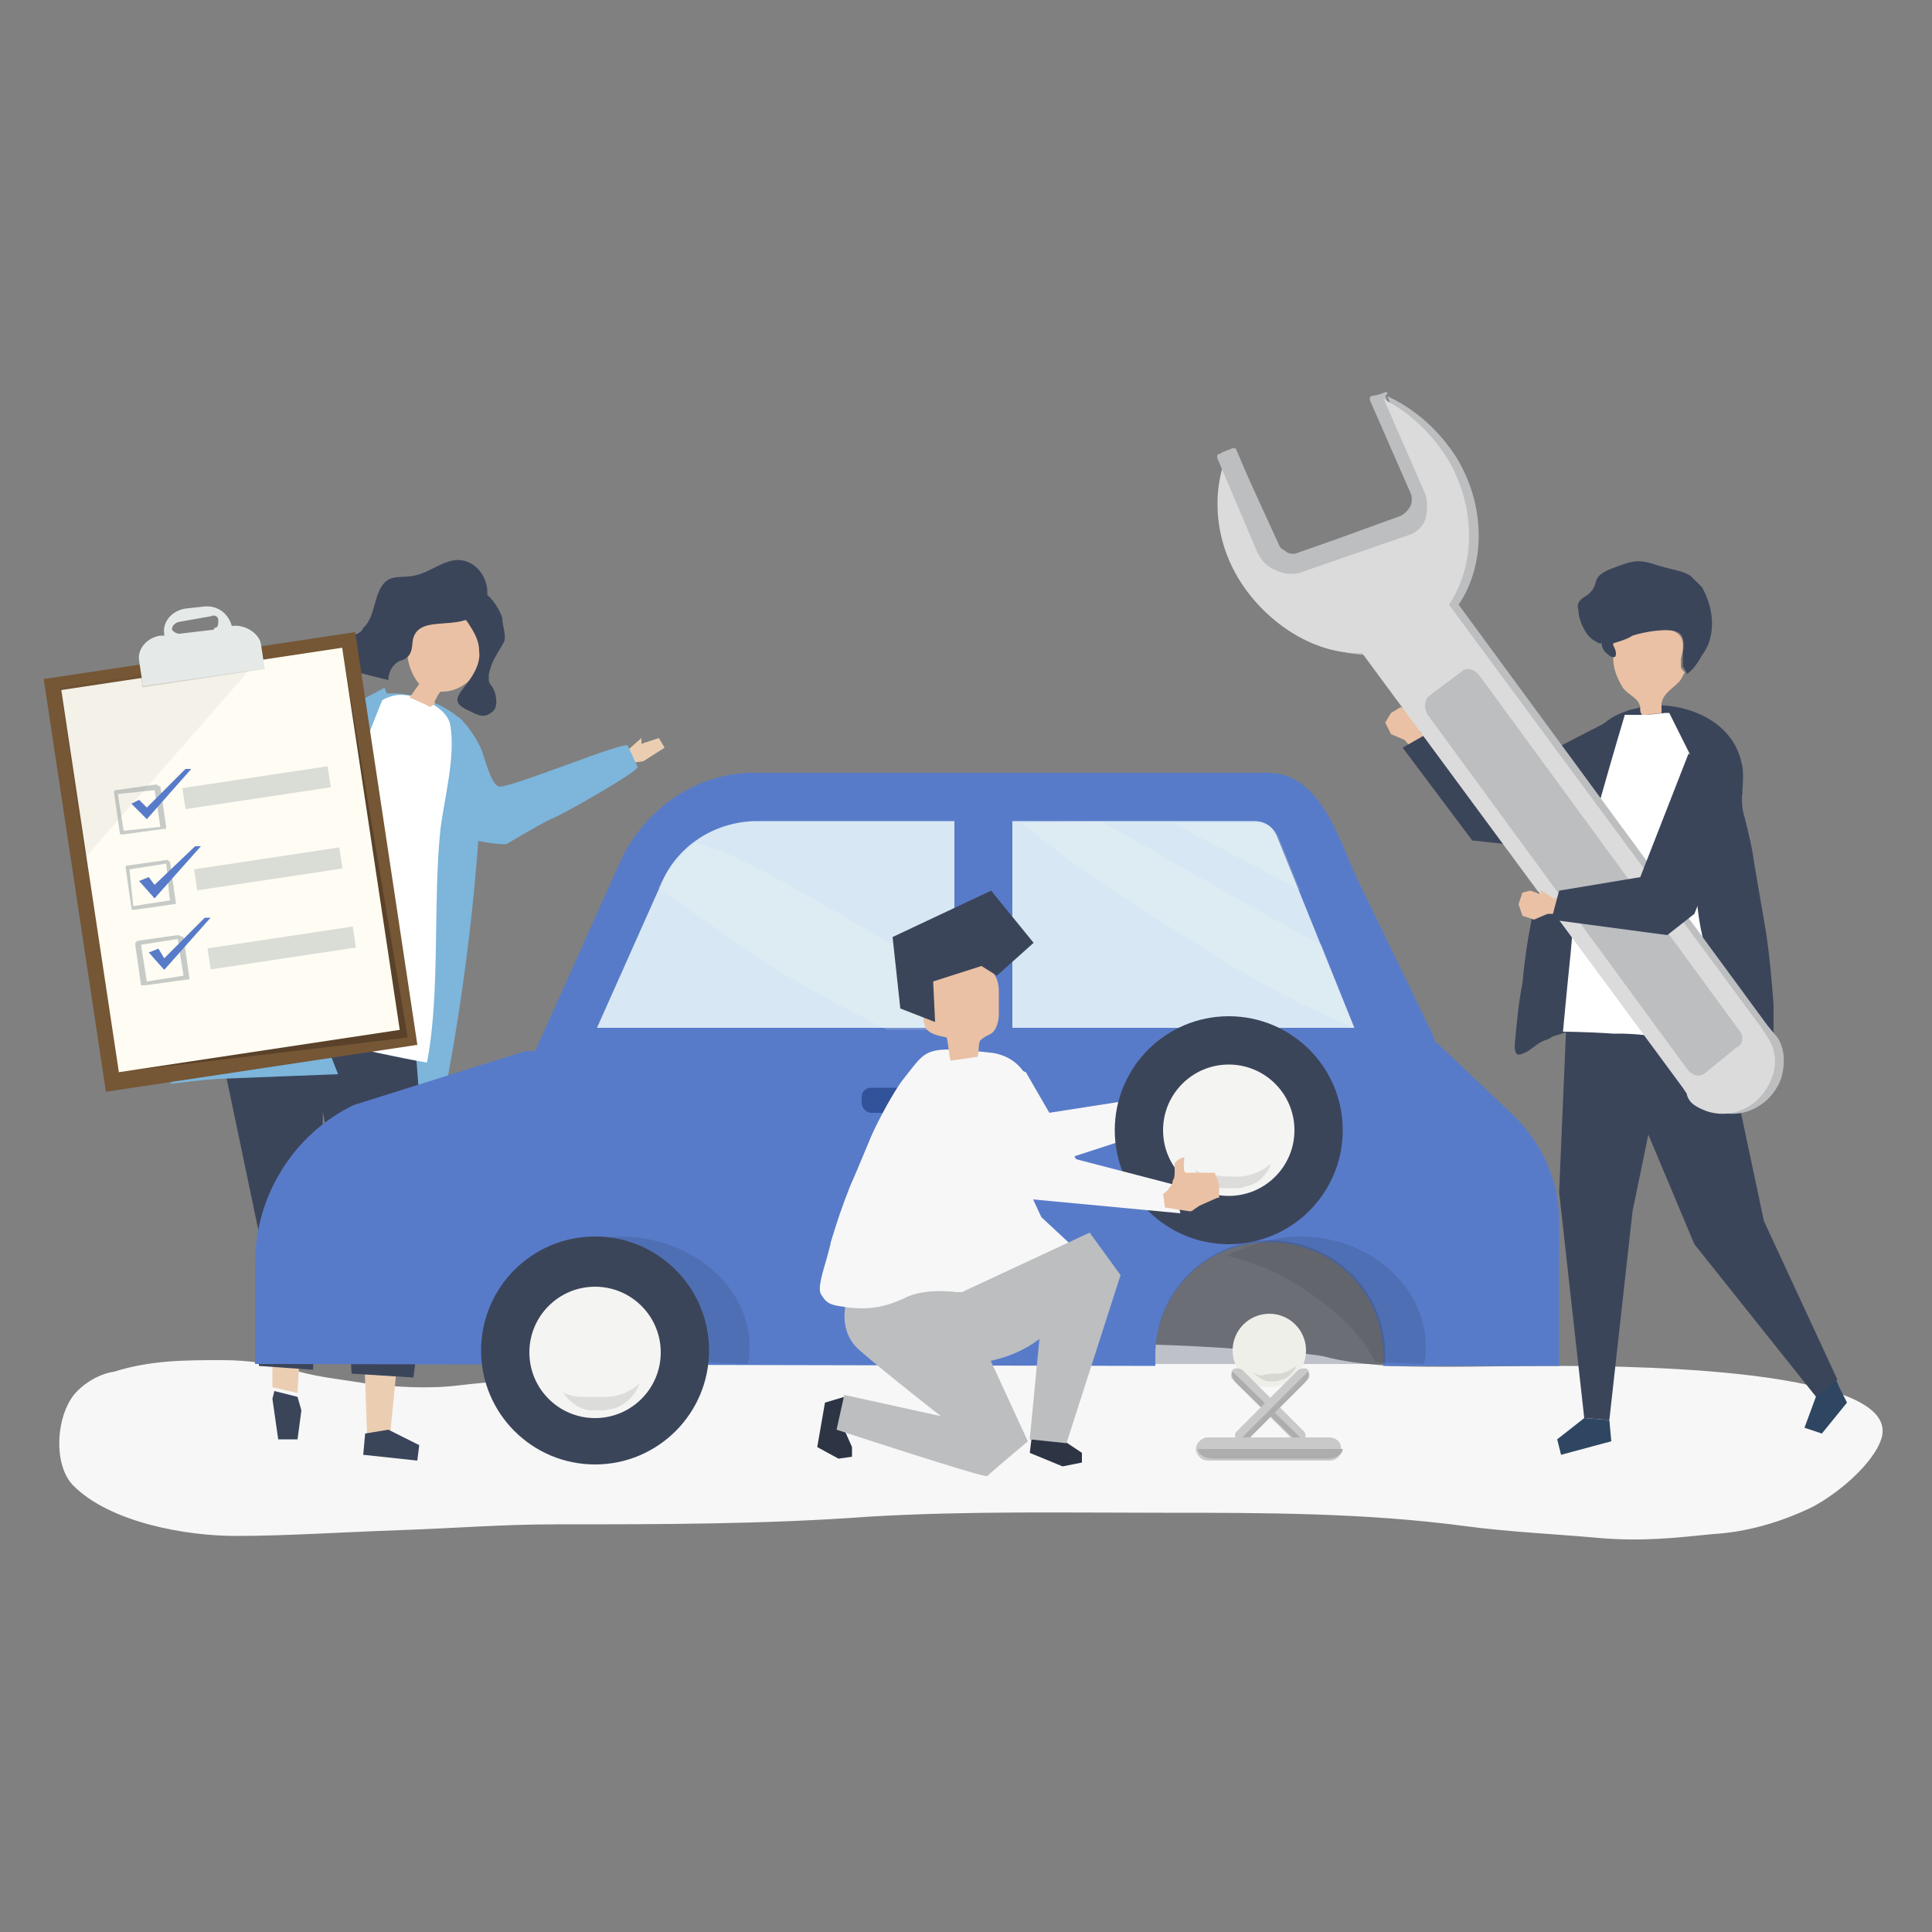<svg xmlns="http://www.w3.org/2000/svg" xmlns:xlink="http://www.w3.org/1999/xlink" id="Layer_1" x="0px" y="0px" viewBox="0 0 100 100" style="enable-background:new 0 0 100 100;" xml:space="preserve"><rect x="0" y="0" width="100" height="100" fill="#808080" stroke="none"/><style type="text/css">	.st0{fill:#F7F7F7;}	.st1{fill:#EAC1A4;}	.st2{fill:#7DB5DB;}	.st3{fill:#EBCEB1;}	.st4{fill:#3B455A;}	.st5{fill:#FFFFFF;}	.st6{fill:#755635;}	.st7{opacity:0.26;fill:#080A0A;enable-background:new    ;}	.st8{fill:#FFFDF3;}	.st9{opacity:5.000000e-02;fill:#040605;enable-background:new    ;}	.st10{opacity:0.12;fill:#000100;enable-background:new    ;}	.st11{fill:#E5EAE9;}	.st12{opacity:0.47;}	.st13{fill:#899397;}	.st14{fill:#587BC9;}	.st15{opacity:0.32;fill:#899397;enable-background:new    ;}	.st16{fill:#2E4661;}	.st17{fill:#BCBEC0;}	.st18{fill:#DBDBDB;}	.st19{fill:#D7E8F4;}	.st20{opacity:0.2;}	.st21{fill:#F4F4F2;}	.st22{opacity:0.1;enable-background:new    ;}	.st23{opacity:0.3;fill:#3B455A;enable-background:new    ;}	.st24{fill:#EFEFEA;}	.st25{fill:#305399;}	.st26{fill:#2D3544;}	.st27{fill:#C9C9C9;}	.st28{fill:#ADADAD;}</style><g id="b67f16eb-9495-4db4-ae29-8cb840475a45">	<path class="st0" d="M46.5,69.7c-2.8,0-5.6,0.1-8.3,0.4c-1,0.1-2.1,0.4-3.1,0.5c-2.1,0.2-4.1,0.6-6.2,0.7c-1.7,0.1-3.4,0.2-5.1,0.4  c-1.6,0.2-3.3,0.1-4.9-0.1c-1.2-0.2-2.3-0.3-3.4-0.6c-1.3-0.4-2.6-0.6-4-0.6c-1.9,0-3.7,0-5.6,0.6C5.2,71.1,4.5,71.5,4,72  c-1.1,1.1-1.3,3.8-0.2,4.9c1.9,1.9,5.8,2.6,8.4,2.6c2.6,0,5.6-0.2,8.5-0.3s5.3-0.3,8-0.3c5.4,0,10.9,0,16.3-0.4  c5.1-0.3,10.2-0.2,15.3-0.2s10.4,0,15.6,0.7c2.3,0.3,4.6,0.4,6.8,0.6c2.3,0.2,4,0,6-0.2c1.7-0.1,3.4-0.6,4.9-1.3  c1.3-0.6,3.4-2.3,3.8-3.7c1-3.8-14.9-3.7-17.3-3.7s-5.5,0.1-8.2,0c-1.2-0.1-2.3-0.2-3.4-0.5c-1.1-0.2-2.3-0.2-3.4-0.3  c-4.7-0.4-9.5-0.4-14.2-0.4H46.5z"></path>	<polygon class="st1" points="7.4,36.3 6.2,35.4 6.6,34.8 7.6,35.3 7.7,35 8.6,36 8.2,36.5  "></polygon>	<polygon class="st2" points="19.9,35.6 14.6,38.4 8.4,35.5 7.8,36.7 14.3,41.8 21.6,39.8  "></polygon>	<polygon class="st3" points="33.3,39.4 34.4,38.7 34.1,38.2 33.2,38.5 33.2,38.2 32.3,39 32.6,39.5  "></polygon>	<path class="st2" d="M32.5,38.6l0.5,1.1c0.1,0.2-4.1,2.6-4.5,2.7c-0.8,0.4-2.3,1.3-2.3,1.3c-1.2,0-3.3-0.6-4-0.9  c-0.3-0.1-0.5-0.8-0.7-1c-0.2-0.3,0.1-0.9,0.3-1.2c0.4-0.5,1-0.9,1.6-1.1c0.2-0.1,0.5-0.1,0.7,0c0.2,0.1,0.5-1,0.7-0.9  c0.2,0.1,0.5,1.9,1,2.1C26.2,40.9,32.4,38.3,32.5,38.6z"></path>	<path class="st2" d="M20,35.9L20,35.9c-1.3,0-2.7,1.6-3.5,2.5c-2.1,2.4-3.6,5.1-4.7,8.1c-0.6,1.6-1.2,3.3-1.6,5  C10,51.9,9,56.1,8.8,56.1c2.4-0.3,4.8-0.5,7.2-0.4c2.4,0.2,4.8,0.7,6.8,2c1.1-5.4,1.8-10.9,2.1-16.4c0.1-0.6,0.1-1.3,0.1-2  c-0.1-0.8-0.4-1.1-0.8-1.7c-0.2-0.2-0.3-0.4-0.5-0.5C22.7,36.3,21.2,35.8,20,35.9z"></path>	<polygon class="st3" points="11.6,54.2 14.1,64.3 14.1,71.8 15.4,72.1 15.8,65.1 17,52.4  "></polygon>	<polygon class="st4" points="15.4,72.3 15.6,73 15.4,74.5 14.4,74.5 14.1,72.4 14.2,72  "></polygon>	<polygon class="st3" points="21.1,53.1 21.4,61.9 20.2,74.2 19,74.3 18.6,63 16.1,52.7  "></polygon>	<polygon class="st4" points="20.1,74 21.7,74.8 21.6,75.6 18.8,75.3 18.9,74.2  "></polygon>	<polygon class="st4" points="21.5,54.2 22.3,64.3 21.4,71.3 18.2,71.1 17.7,63.2 16.2,54.6 16.5,53.3 21.1,53.3  "></polygon>	<polygon class="st4" points="16.6,63.6 16.2,70.9 13.4,70.7 13.4,63.8 11.6,55.2 12.1,52.8 16.8,53.1  "></polygon>	<path class="st5" d="M22.1,55c-2.9-0.5-7.6-1.7-10.5-2.2c1.5-5,3.9-10.6,6.7-15c0.5-0.8,1.2-1.6,2.1-1.8c0.9-0.2,2.7,0.5,2.9,1.5  c0.3,1.6-0.3,3.8-0.5,5.4C22.4,46.6,22.8,51.4,22.1,55z"></path>	<path class="st1" d="M25.3,33.2c0.4-2.2-2.3-2.8-3.6-1.4c-0.9,0.9-0.8,2.7,0,3.6l-0.5,0.7l0.9,0.4c0.1,0.1,0.2,0.1,0.3,0  c0.1,0,0.1-0.1,0.1-0.2c0.1-0.2,0.2-0.4,0.3-0.5h0.1c0.7,0,1.3-0.4,1.7-0.9C24.9,34.5,25.2,33.9,25.3,33.2z"></path>	<path class="st4" d="M24.8,33.7c0.1,0.7-0.4,1.4-0.8,1.9c-0.4,0.5-0.5,0.8,0.1,1.1s0.9,0.5,1.3,0.2c0.4-0.2,0.3-0.8,0.2-1.1  c-0.1-0.3-0.3-0.4-0.3-0.6c0-0.1,0-0.2,0-0.3c0.1-0.4,0.2-0.7,0.4-1c0.1-0.2,0.3-0.5,0.4-0.7c0.1-0.4-0.1-0.8-0.1-1.2  c-0.1-0.4-0.8-1.7-1.6-1.4c-0.2,0.1-0.4,0.2-0.5,0.4c-0.1,0.1-0.1,0.2-0.2,0.3c-0.1,0.5,0.3,0.6,0.5,0.9  C24.6,32.8,24.8,33.2,24.8,33.7z"></path>	<path class="st4" d="M21.4,33c-0.1,0.3,0,0.7-0.3,1c-0.1,0.1-0.3,0.2-0.4,0.2c-0.4,0.2-0.6,0.6-0.6,1l-2-0.5  c-0.1,0-0.2-0.1-0.3-0.1c-0.2-0.1-0.1-0.4-0.1-0.6c0.1-0.2,0.2-0.9,0.6-1.1s0.4-0.2,0.5-0.4c0.7-0.6,0.5-2,1.3-2.5  c0.4-0.2,0.8-0.1,1.3-0.2c0.7-0.1,1.4-0.7,2.1-0.8c1.4-0.2,2.3,1.7,1.3,2.7C23.7,32.7,21.8,31.8,21.4,33z"></path>	<path class="st2" d="M19.8,36.2c0,0-5,12.1-3.9,15.1c1.1,3.1,1.6,4.3,1.6,4.3l-7.7,0.3C9.9,55.9,14.8,38.3,19.8,36.2z"></path>	<rect x="3.8" y="33.8" transform="matrix(0.989 -0.149 0.149 0.989 -6.531 2.285)" class="st6" width="16.3" height="21.6"></rect>	<polygon class="st7" points="6.6,55.4 6.8,55.4 21.1,53.7 17.7,33.5 17,33.8  "></polygon>	<rect x="4.6" y="34.5" transform="matrix(0.989 -0.149 0.149 0.989 -6.517 2.281)" class="st8" width="14.7" height="20"></rect>	<polygon class="st9" points="3.1,35.6 13.5,34 4.4,44.4  "></polygon>	<rect x="7.3" y="34.5" transform="matrix(0.989 -0.149 0.149 0.989 -5.082 1.953)" class="st10" width="6.4" height="0.6"></rect>	<path class="st11" d="M12,32.4L12,32.4L12,32.4c-0.2-0.7-0.8-1.1-1.5-1l-0.9,0.1c-0.7,0.1-1.2,0.7-1.1,1.3v0.1H8.3  c-0.7,0.1-1.2,0.7-1.1,1.3l0.2,1.3l6.3-0.9l-0.2-1.3C13.4,32.8,12.7,32.3,12,32.4z M11,32.6l-1.7,0.2c-0.2,0-0.3-0.1-0.4-0.2v0  c0-0.2,0.1-0.3,0.3-0.4l1.7-0.3c0.2-0.1,0.4,0,0.4,0.2s0,0.4-0.2,0.4C11.1,32.6,11,32.6,11,32.6z"></path>	<g class="st12">		<path class="st13" d="M8.1,40.6l-2.1,0.3c-0.1,0-0.1,0.1-0.1,0.1c0.1,0.7,0.2,1.4,0.3,2.1c0,0.1,0.1,0.1,0.1,0.1l2.2-0.3l0.1,0   l0,0c0,0,0,0,0-0.1c-0.1-0.7-0.2-1.4-0.3-2.1C8.2,40.7,8.1,40.6,8.1,40.6L8.1,40.6z M8.3,42.8L6.4,43c-0.1-0.6-0.2-1.3-0.3-1.9   L8,40.9C8.1,41.5,8.2,42.1,8.3,42.8z"></path>		<path class="st13" d="M8.7,44.5l-2.1,0.3c-0.1,0-0.1,0.1-0.1,0.1c0.1,0.7,0.2,1.4,0.3,2.1c0,0.1,0.1,0.1,0.1,0.1L9,46.8l0.1,0l0,0   c0,0,0,0,0-0.1C9,46,8.9,45.3,8.8,44.6C8.7,44.6,8.7,44.5,8.7,44.5z M8.8,46.6l-1.9,0.3L6.7,45l1.9-0.3C8.7,45.4,8.7,46,8.8,46.6z   "></path>		<path class="st13" d="M9.2,48.4l-2.1,0.3C7,48.8,7,48.8,7,48.9c0.1,0.7,0.2,1.4,0.3,2.1C7.3,51,7.4,51,7.5,51l2.2-0.3l0.1,0l0,0   c0,0,0,0,0-0.1c-0.1-0.7-0.2-1.4-0.3-2.1C9.4,48.5,9.3,48.4,9.2,48.4L9.2,48.4z M9.5,50.5l-1.9,0.3c-0.1-0.6-0.2-1.3-0.3-1.9   l1.9-0.3C9.3,49.3,9.4,49.9,9.5,50.5z"></path>	</g>	<polygon class="st14" points="6.8,41.6 7.2,41.4 7.6,41.8 9.6,39.8 9.9,39.8 7.6,42.4  "></polygon>	<polygon class="st14" points="7.2,45.6 7.7,45.4 8,45.8 10.1,43.8 10.4,43.8 8,46.5  "></polygon>	<polygon class="st14" points="7.7,49.3 8.2,49.1 8.5,49.6 10.6,47.5 10.9,47.5 8.5,50.2  "></polygon>	<rect x="10.8" y="48.5" transform="matrix(0.989 -0.149 0.149 0.989 -7.167 2.731)" class="st15" width="7.6" height="1.1"></rect>	<rect x="10.1" y="44.4" transform="matrix(0.989 -0.149 0.149 0.989 -6.559 2.589)" class="st15" width="7.6" height="1.1"></rect>	<rect x="9.5" y="40.2" transform="matrix(0.989 -0.149 0.149 0.989 -5.946 2.451)" class="st15" width="7.6" height="1.1"></rect>	<polygon class="st1" points="74.1,38.4 73.5,37.9 73.4,37.3 73.2,37.2 73.2,37.4 73,36.8 72.5,36.6 72,36.9 71.7,37.4 72,38   72.7,38.3 73.4,39.1  "></polygon>	<polygon class="st4" points="74,37.9 77.3,40.4 83.5,37.2 84.2,41.2 78,43.7 76.2,43.5 72.6,38.7  "></polygon>	<path class="st4" d="M87.9,48.9c-0.2-0.9-0.4-1.8-0.4-2.7c0-1.7-0.3-7.1-0.3-7.1l-1-2.1H86c0-0.2,0-0.3,0-0.5  c1.8,0.1,3.6,1,4.1,2.8c0,0.1,0.1,0.3,0.1,0.5c0.1,0.9-0.2,1.6,0.1,2.5c0.2,0.8,0.4,1.6,0.5,2.4c0.2,1.2,0.4,2.3,0.6,3.5  c0.2,1.3,0.3,2.5,0.4,3.8c0,0.1,0,0.5,0,1c0,1,0,2.3-0.4,2.3c-0.1,0-0.1,0-0.2,0c-0.5-0.3-1-0.6-1.4-0.9l0-5.1L87.9,48.9z"></path>	<path class="st4" d="M78.4,54.1c0.1-1.1,0.2-2.2,0.4-3.2c0.2-2.2,0.6-4.3,1.3-6.4c0.2-0.8,0.5-1.6,0.8-2.4l1-2.9  c0.4-1.2,1.1-2,2.3-2.4c0.2-0.1,0.5-0.1,0.7-0.2v0.1c0,0.1,0.1,0.2,0.1,0.3h-0.8c0,0-2.3,7.8-2.3,9.2c0,0.5-0.1,1.6-0.3,2.8  l-1.2,0.2l-0.1,4.5l-0.2,0.1c-0.4,0.1-0.7,0.4-1,0.6C78.7,54.6,78.4,54.8,78.4,54.1z"></path>	<polygon class="st16" points="95.2,71.8 95.6,72.6 94.3,74.2 93.4,73.9 94.1,72 94.9,71.1  "></polygon>	<polygon class="st4" points="95.1,71.4 91.3,63.2 89.2,53.3 88.3,51.3 83.1,52.9 83.5,54.4 87.7,64.4 94,72.3  "></polygon>	<polygon class="st4" points="81.2,50 80.7,61.7 82,73.4 83.3,73.5 84.5,62.7 86.7,52  "></polygon>	<polygon class="st16" points="83.4,74.6 80.8,75.3 80.6,74.5 82,73.4 83.3,73.5  "></polygon>	<path class="st4" d="M81.5,49c-0.2,1.9-0.4,3.9-0.4,3.9l2.4,0.1h-0.3c-1,0-2,0.4-3,0.7l0.1-4.5L81.5,49z"></path>	<path class="st4" d="M88.2,53.6c0.7,0,0.8-0.1,0.8-0.1s-0.6-2.5-1-4.6l1.9,0.3l0,5.1L89.4,54C89,53.8,88.6,53.7,88.2,53.6z"></path>	<path class="st5" d="M81.3,49.3c0.1-1.2,0.2-2.3,0.3-2.9c0.1-1.4,2.5-9.4,2.5-9.4H85v0l0.1,0h0.2l0.9-0.1h0.2l1.1,2.2  c0,0,0.2,5.6,0.3,7.3c0.1,0.9,0.2,1.8,0.5,2.7c0.5,2.2,1.2,4.7,1.2,4.7S89.3,54,88.5,54c-0.7-0.1-1.5-0.2-2.2-0.3h-0.1  c-0.8-0.1-1.6-0.2-2.4-0.2h-0.3c-1.5-0.1-2.6-0.1-2.6-0.1S81.1,51.2,81.3,49.3z"></path>	<path class="st1" d="M83.5,34.1c0.1-0.2,0-0.4-0.1-0.6v-0.2c0.4-0.1,0.7-0.2,1-0.4c0.6-0.2,1.7-0.5,2.3-0.2s0.4,1,0.3,1.4  c0,0.1,0,0.3,0,0.4c0,0.1,0.1,0.2,0.2,0.3c-0.1,0.2-0.2,0.4-0.3,0.5c-0.4,0.4-0.8,0.6-0.9,1.1c0,0.2,0,0.3,0,0.5h0L85.2,37H85  L85,37l0,0c-0.1-0.1-0.1-0.2-0.1-0.3v-0.1c-0.1-0.5-0.6-0.6-0.9-1C83.7,35.1,83.5,34.6,83.5,34.1L83.5,34.1L83.5,34.1z"></path>	<path class="st4" d="M82,30.9c0.2-0.1,0.4-0.3,0.5-0.5c0.1-0.2,0.1-0.4,0.2-0.5c0.1-0.2,0.5-0.4,0.8-0.5c0.8-0.3,1.2-0.5,2.1-0.2  s1.4,0.3,1.9,0.6c0.2,0.2,0.4,0.4,0.6,0.6c0.5,0.9,0.7,2,0.3,3c-0.1,0.2-0.2,0.4-0.3,0.5c-0.2,0.4-0.5,0.8-0.8,1c0-0.1,0-0.1,0-0.1  c-0.1-0.1-0.1-0.2-0.2-0.3c0-0.1,0-0.2,0-0.4c0-0.5,0.2-1.2-0.3-1.4s-1.7,0-2.3,0.2c-0.3,0.2-0.7,0.3-1,0.4v0.1  c0.1,0.2,0.2,0.4,0.1,0.6L83.4,34c-0.3-0.2-0.5-0.4-0.5-0.7c-0.1,0-0.2,0-0.3-0.1c-0.5-0.2-0.9-1.1-0.9-1.6  C81.6,31.3,81.7,31.1,82,30.9z"></path>	<path class="st17" d="M71.7,20.3l-0.5,0.2c-0.1,0-0.1,0.1-0.1,0.2v0l2.1,4.8c0.1,0.2,0.1,0.5,0,0.7c-0.1,0.2-0.2,0.4-0.5,0.5  l-5.5,1.9c-0.2,0.1-0.5,0.1-0.7-0.1c-0.2-0.1-0.4-0.3-0.5-0.5l-2-4.7c0-0.1-0.1-0.1-0.2-0.1l0,0l-0.5,0.2c-0.1,0-0.1,0.1-0.1,0.2v0  l2,4.7c0.2,0.5,0.5,0.9,1,1.1c0.4,0.2,0.9,0.3,1.3,0.1l5.5-1.9c0.4-0.2,0.7-0.5,0.9-0.9c0.2-0.5,0.1-1-0.1-1.4l-2.1-4.8  C71.9,20.3,71.8,20.3,71.7,20.3L71.7,20.3z"></path>	<path class="st17" d="M88.8,57.5c1.4,0.5,2.9-0.3,3.4-1.7c0.2-0.7,0.2-1.5-0.2-2.1l-0.5-0.6l-16-21.8c1.4-2.1,1.4-5.1-0.1-7.6  c-0.9-1.4-2.1-2.5-3.6-3.2l2.2,5c0.3,0.7,0,1.5-0.6,1.7l-5.5,1.9c-0.6,0.2-1.4-0.2-1.7-0.9L64,23.4c-0.9,2-0.8,4.6,0.6,6.8  c1.4,2.2,3.9,3.7,6.3,3.7l16.6,22.6l0.2,0.3C87.9,57.1,88.3,57.4,88.8,57.5z"></path>	<path class="st18" d="M88.3,57.5c1.4,0.5,2.9-0.3,3.4-1.7l0,0c0.3-0.7,0.2-1.5-0.2-2.1l-0.4-0.6L75,31.3c1.4-2.1,1.4-5.1-0.1-7.6  c-0.9-1.4-2.1-2.5-3.6-3.2l2.2,5c0.3,0.7,0,1.5-0.6,1.7l-5.5,1.9c-0.6,0.2-1.4-0.2-1.7-0.9l-2.1-4.9c-0.9,2-0.8,4.6,0.6,6.8  s3.9,3.8,6.3,3.7l16.6,22.5l0.2,0.3C87.4,57.1,87.8,57.3,88.3,57.5z"></path>	<path class="st17" d="M71.5,20.4L71,20.5c-0.1,0-0.1,0.1-0.1,0.2l2.1,4.8c0.1,0.2,0.1,0.5,0,0.7c-0.1,0.2-0.3,0.4-0.5,0.5L67,28.7  c-0.2,0.1-0.5,0-0.7-0.1c-0.2-0.1-0.4-0.3-0.5-0.5l-2-4.7c0-0.1-0.1-0.1-0.2-0.1l-0.5,0.2c-0.1,0-0.1,0.1-0.1,0.2l2,4.7  c0.2,0.5,0.5,0.9,1,1.1c0.4,0.2,0.9,0.3,1.4,0.1l5.5-1.9c0.4-0.1,0.8-0.5,0.9-0.9c0.1-0.5,0.1-1-0.1-1.4l-2.1-4.8  C71.7,20.4,71.6,20.3,71.5,20.4z"></path>	<path class="st17" d="M90,53.3L76.6,35c-0.3-0.4-0.7-0.5-1-0.2L74,36c-0.3,0.2-0.3,0.7-0.1,1l13.4,18.3c0.3,0.4,0.7,0.5,1,0.2  l1.6-1.3C90.2,54.1,90.3,53.6,90,53.3z"></path>	<path class="st18" d="M87.1,56.7l-0.2-0.3L87.1,56.7z"></path>	<polygon class="st1" points="81.2,46.4 80.4,46.5 79.8,46.1 79.7,46.1 79.8,46.3 79.2,46.1 78.8,46.2 78.6,46.8 78.8,47.4   79.4,47.6 80.1,47.3 81.2,47.3  "></polygon>	<polygon class="st4" points="80.7,46.1 84.9,45.4 87.4,39 90.2,41 87.7,47.3 86.3,48.4 80.3,47.6  "></polygon>	<path class="st14" d="M80.7,63.2v7.5h-9.1c0-0.2,0-0.4,0-0.5c0-3.3-2.6-5.9-5.9-5.9c-3.3,0-5.9,2.6-5.9,5.9c0,0.2,0,0.4,0,0.5  l-46.6-0.1v-5.2c0-3.5,2-6.7,5.1-8.2l8.9-2.8h0.5l4.4-9.8c1.3-2.8,4-4.6,6.9-4.6l26.6,0c2.8,0,3.7,3.5,4.7,5.6l3.4,7  c0.2,0.5,0.5,0.9,0.6,1.4h0.1l3.8,3.6C79.8,59.1,80.7,61.1,80.7,63.2z"></path>	<path class="st19" d="M52.4,53.2h17.7l-4-9.9c-0.2-0.5-0.6-0.8-1.2-0.8H52.4V53.2z"></path>	<path class="st19" d="M49.4,42.5H39.2c-2.2,0-4.2,1.3-5,3.3l-3.3,7.4h18.5L49.4,42.5z"></path>	<g class="st20">		<path class="st21" d="M66.6,45.7l0.7,0.4l-1.1-2.7c-0.2-0.5-0.6-0.8-1.2-0.8h-4.3L66.6,45.7z"></path>		<path class="st21" d="M66.9,48.1c-3.3-1.8-6.7-3.8-9.9-5.6l-4.1,0.1c2.8,2.4,6.3,4.5,9.4,6.5c1.9,1.2,3.8,2.3,5.8,3.2   c0.6,0.3,1.3,0.6,2,0.9l-1.7-4.3L66.9,48.1z"></path>		<path class="st21" d="M46.1,48.9c-1.4-0.9-2.8-1.7-4.2-2.5c-1.4-0.8-2.9-1.6-4.4-2.3L36,43.6c-0.8,0.6-1.4,1.4-1.9,2.3v0.1   l4.6,3.2c2.3,1.6,4.7,2.8,7.2,4.1h3.4v-1.9C48.3,50.5,47.3,49.7,46.1,48.9z"></path>	</g>	<path class="st22" d="M38.7,70.6c0.1-0.3,0.1-0.6,0.1-0.9c0-3.1-3-5.7-6.7-5.7c-1.4,0-2.7,0.4-3.9,1c2.2,0.5,4.2,1.6,5.9,3.1  c0.8,0.7,1.4,1.5,2,2.4L38.7,70.6z"></path>	<path class="st22" d="M73.7,70.6c0.1-0.3,0.1-0.6,0.1-0.9c0-3.1-2.9-5.7-6.5-5.7c-1.3,0-2.6,0.4-3.8,1c2.2,0.5,4.1,1.6,5.8,3.1  c0.8,0.7,1.4,1.5,1.9,2.4L73.7,70.6z"></path>	<circle class="st4" cx="30.8" cy="69.9" r="5.9"></circle>	<ellipse class="st21" cx="30.8" cy="70" rx="3.4" ry="3.4"></ellipse>	<path class="st22" d="M31.4,72.3c0.6,0,1.3-0.3,1.7-0.7c-0.2,0.6-0.7,1.1-1.3,1.3c-0.2,0-0.4,0.1-0.6,0.1c-0.2,0-0.5,0-0.7,0  c-0.6-0.1-1.1-0.5-1.4-1c0.1,0.2,0.8,0.3,0.9,0.3C30.5,72.3,30.9,72.3,31.4,72.3z"></path>	<path class="st23" d="M71.7,70.1c0,0.2,0,0.4,0,0.5H59.8c0-0.2,0-0.4,0-0.5c0-3.3,2.7-5.9,5.9-5.9C69,64.2,71.7,66.8,71.7,70.1  L71.7,70.1z"></path>	<circle class="st24" cx="65.7" cy="69.9" r="1.9"></circle>	<path class="st22" d="M66.1,71.1c0.4,0,0.7-0.2,1-0.4c-0.1,0.3-0.4,0.6-0.7,0.7c-0.1,0-0.2,0.1-0.4,0.1c-0.1,0-0.3,0-0.4,0  c-0.3-0.1-0.6-0.3-0.8-0.5c0.1,0.1,0.4,0.2,0.5,0.2C65.6,71.1,65.8,71.1,66.1,71.1z"></path>	<path class="st25" d="M45.1,56.3h2.2c0.3,0,0.5,0.3,0.5,0.5v0.3c0,0.3-0.3,0.5-0.5,0.5h-2.2c-0.3,0-0.5-0.3-0.5-0.5v-0.3  C44.6,56.5,44.8,56.3,45.1,56.3z"></path>	<polygon class="st26" points="43.7,74 44.1,74.9 44.1,75.4 43.4,75.5 42.3,74.9 42.7,72.6 43.7,72.3  "></polygon>	<path class="st17" d="M44.1,66.5c0,0-1.1,2.1,0.4,3.4c1.5,1.3,4.2,3.4,4.2,3.4l-5-1.1l-0.4,1.8c0,0,7.6,2.5,7.8,2.4  c0.2-0.2,2.1-1.8,2.1-1.8l-4.1-8.9l-4.5,0.5L44.1,66.5z"></path>	<path class="st0" d="M56.1,65.2c-0.3-0.3-0.5-0.6-0.8-0.9l0,0L53.9,63L52,58.9l0.3-2.7l0.7-0.7c-0.4-0.6-1-0.9-1.6-1  c-3.6-0.4-3.4-0.2-4.6,1.3c-0.5,0.6-1.4,2.3-1.7,3c-0.3,0.7-0.7,1.7-1.1,2.6c-0.4,1-0.7,1.9-1,2.9c0,0.1-0.1,0.4-0.2,0.8  c-0.2,0.7-0.5,1.6-0.3,1.9c0.2,0.3,0.3,0.5,0.9,0.6c1.2,0.2,2.1,0.2,3.4-0.4c1.3-0.7,3.5-0.2,3.5-0.2l0,0l1.1,0.3  c2.8,0.6,4.2-1.1,4.7-1.4C56.2,65.7,56.3,65.5,56.1,65.2C56.1,65.3,56.1,65.3,56.1,65.2L56.1,65.2z"></path>	<path class="st1" d="M60.6,57l0.3-0.3c0.1-0.1,0.2-0.2,0.2-0.4c0.1-0.1,0.1-0.3,0.1-0.4l0-0.3c0,0,0-0.1,0-0.1l0.1-0.1l0.4-0.2  c0,0.2-0.1,0.8,0.1,0.8c0.2,0,0.9,0,1.4,0h0.1l0,0.1c0.2,0.3,0.2,0.6,0.2,0.9l0,0l-0.1,0c-0.3,0.2-0.5,0.3-0.9,0.4  c-0.1,0.1-0.2,0.1-0.3,0.2c-0.1,0-0.2,0.1-0.3,0.1l-1.3-0.2L60.6,57z"></path>	<polygon class="st0" points="53,55.5 54.3,57.6 60.7,56.6 61.3,58 53.3,60.6 47.9,55  "></polygon>	<polygon class="st26" points="54.8,74.4 56,75.2 56,75.7 55,75.9 53.3,75.2 53.4,74.4  "></polygon>	<path class="st1" d="M50.6,54.7l-1.4,0.2c-0.1-0.4-0.1-0.8-0.2-1.2c-0.5-0.1-0.9-0.2-1.1-0.5c0-0.1-0.1-0.3-0.1-0.4  c0-0.5,0-1.1-0.1-1.7c0-0.2,0-0.4,0.1-0.5c0.1-0.3,0.4-0.5,0.7-0.7c0.8-0.4,1.7-0.3,2.5,0.1c0.2,0.1,0.4,0.3,0.5,0.5  c0.2,0.3,0.2,0.7,0.2,1s0,0.7,0,1c0,0.3-0.1,0.8-0.4,1c-0.2,0.1-0.4,0.2-0.5,0.3C50.6,53.9,50.7,54.4,50.6,54.7z"></path>	<path class="st17" d="M49.1,67.2l7.3-3.4L58,66l-2.8,8.7l-1.9-0.2l0.5-5.2c0,0-1.6,1.4-4.4,1.3C48,69.2,48,69.2,48,69.2L49.1,67.2z  "></path>	<circle class="st4" cx="63.6" cy="58.5" r="5.9"></circle>	<circle class="st21" cx="63.6" cy="58.5" r="3.4"></circle>	<path class="st22" d="M64.1,60.9c0.6,0,1.3-0.3,1.7-0.7c-0.2,0.6-0.7,1.1-1.3,1.2c-0.2,0.1-0.4,0.1-0.6,0.1c-0.2,0-0.5,0-0.7,0  c-0.6-0.1-1.1-0.5-1.4-1c0.1,0.2,0.8,0.3,0.9,0.3C63.2,60.9,63.7,60.9,64.1,60.9z"></path>	<polygon class="st0" points="60.7,61.3 55.7,60 53.1,55.5 51.2,54.7 52.6,62 61.1,62.8  "></polygon>	<polygon class="st4" points="50.8,50 48.3,50.8 48.4,52.9 46.6,52.2 46.2,48.5 51.3,46.1 53.5,48.8 51.6,50.5  "></polygon>	<path class="st1" d="M60.2,61.8c0,0,0.3-0.2,0.3-0.3c0.1-0.1,0.2-0.2,0.2-0.4c0.1-0.1,0.1-0.3,0.1-0.5v-0.3c0,0,0-0.1,0-0.1  l0.1-0.1c0.1-0.1,0.3-0.2,0.4-0.2c0,0.2-0.1,0.8,0.1,0.8s0.9,0,1.4,0h0.1c0,0,0,0,0,0.1c0.2,0.3,0.2,0.6,0.2,0.9V62L63,62l-0.9,0.4  l-0.3,0.2c-0.1,0.1-0.2,0.1-0.2,0.1l-1.3-0.2L60.2,61.8z"></path>	<path class="st27" d="M67,74.6l-3.2-3.2c-0.1-0.1-0.1-0.3,0-0.5l0,0c0.1-0.1,0.3-0.1,0.5,0l3.2,3.2c0.1,0.1,0.1,0.3,0,0.5l0,0  C67.4,74.7,67.2,74.7,67,74.6C67,74.6,67,74.6,67,74.6z"></path>	<path class="st28" d="M63.8,71c-0.1,0.1,0,0.4,0.2,0.6l2.9,2.8c0.2,0.2,0.5,0.3,0.6,0.2L63.8,71z"></path>	<path class="st27" d="M64.5,74.6l3.2-3.2c0.1-0.1,0.1-0.3,0-0.5l0,0c-0.1-0.1-0.3-0.1-0.5,0l-3.2,3.2c-0.1,0.1-0.1,0.3,0,0.4  c0,0,0,0,0,0l0,0C64.1,74.7,64.3,74.7,64.5,74.6C64.4,74.6,64.4,74.6,64.5,74.6z"></path>	<path class="st28" d="M67.7,71c0.1,0.1,0,0.4-0.2,0.6l-2.8,2.8c-0.2,0.2-0.5,0.3-0.6,0.2L67.7,71z"></path>	<path class="st27" d="M68.8,75.6h-6.3c-0.3,0-0.6-0.3-0.6-0.6c0,0,0,0,0,0l0,0c0-0.3,0.3-0.6,0.6-0.6h6.3c0.3,0,0.6,0.2,0.6,0.5  c0,0,0,0,0,0l0,0C69.5,75.3,69.2,75.6,68.8,75.6C68.9,75.6,68.9,75.6,68.8,75.6z"></path>	<path class="st28" d="M62,75c0,0.3,0.4,0.5,0.8,0.5h5.9c0.4,0,0.8-0.2,0.8-0.5H62z"></path></g></svg>